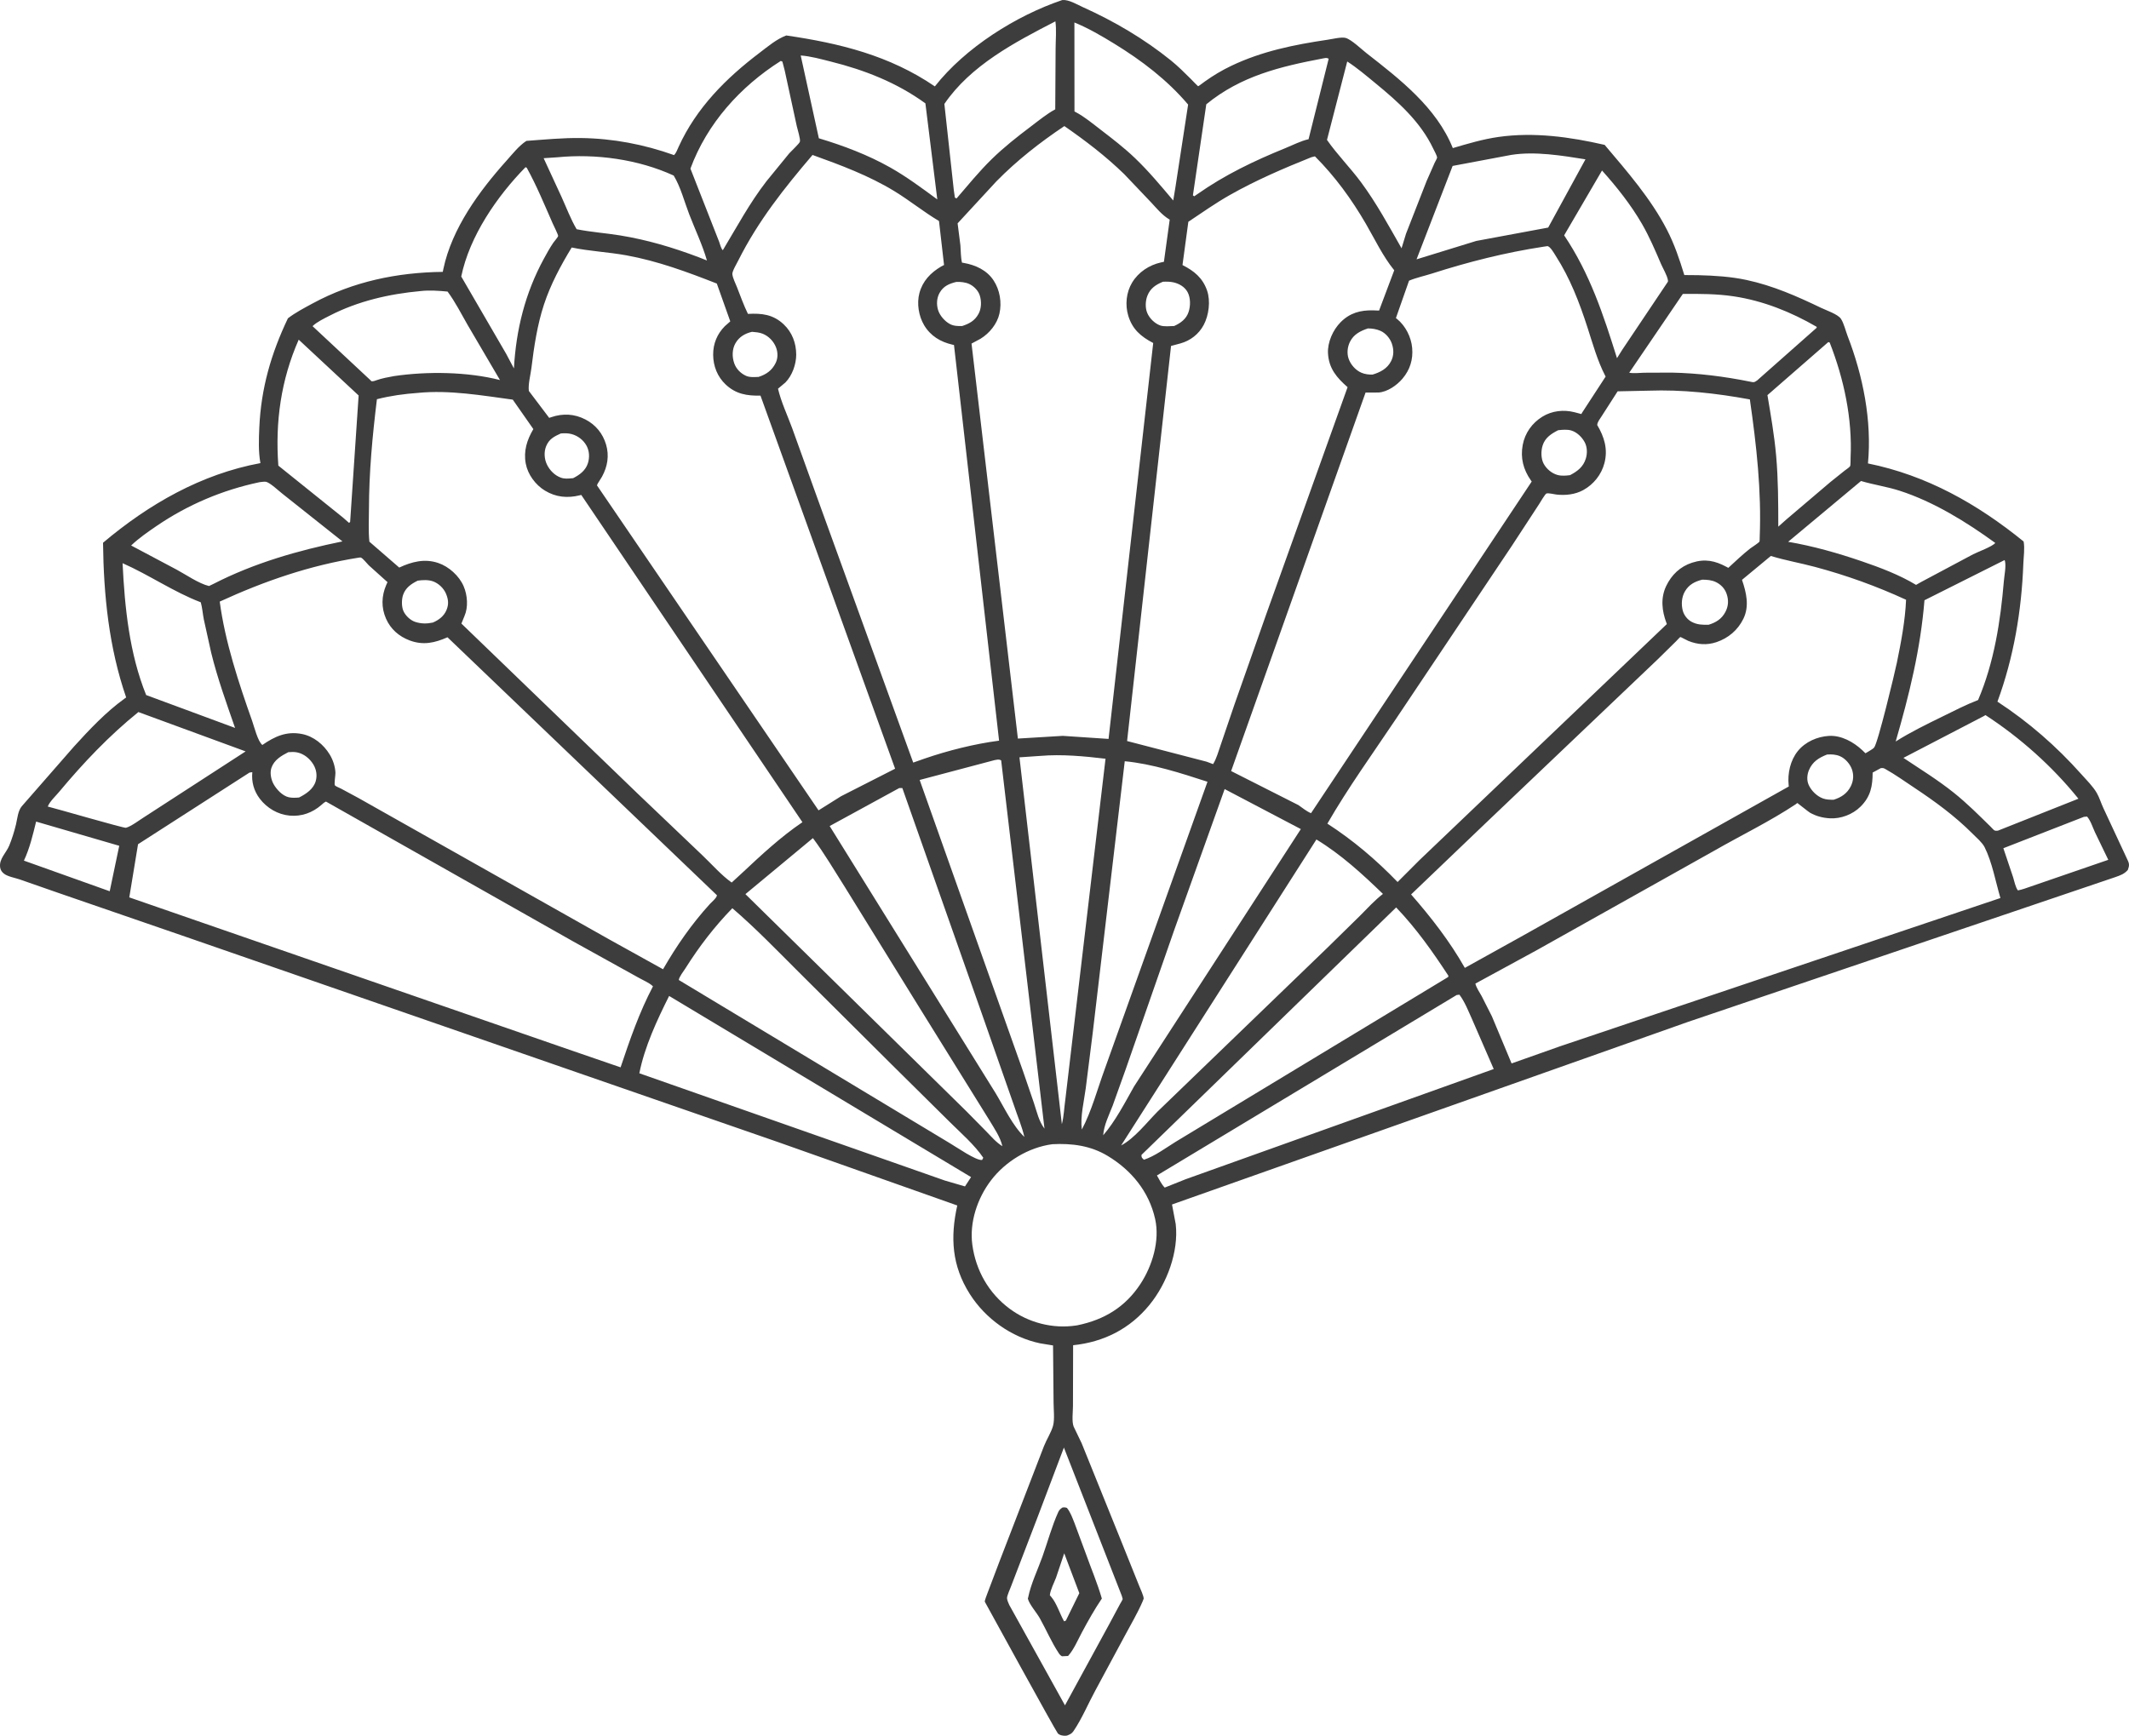 <?xml version="1.0" encoding="UTF-8"?> <svg xmlns="http://www.w3.org/2000/svg" id="Calque_2" viewBox="0 0 961.585 784.171"><defs><style> .cls-1 { fill: #3d3d3d; } </style></defs><g id="_Ñëîé_1" data-name="Ñëîé_1"><g><path class="cls-1" d="M949.959,364.949c-1.024-2.186-1.727-4.614-2.925-6.704-1.713-2.99-4.749-5.98-7.044-8.553-11.212-12.571-23.733-23.483-37.823-32.71,7.361-20.013,10.896-41.045,11.696-62.31.118-3.121.703-6.988.131-10.044-20.913-16.971-43.77-29.898-70.311-35.261,1.839-19.277-2.254-39.632-9.192-57.573-.896-2.316-1.681-5.796-3.057-7.823-1.36-2.004-6.642-3.8-8.909-4.889-10.942-5.257-21.678-10.002-33.613-12.58-7.087-1.53-14.561-2-21.801-2.178l-6.368-.058c-2.164-7.068-4.445-13.878-7.847-20.468-7.264-14.066-17.968-26.315-28.136-38.339-15.601-3.604-31.969-5.856-47.943-3.587-7.065,1.003-13.812,3.033-20.638,5.036-7.33-18.302-23.906-31.121-38.998-42.899-2.272-1.773-6.759-6.134-9.419-6.877-1.848-.516-6.166.533-8.149.827-15.056,2.232-29.59,5.164-43.432,11.757-4.244,2.022-8.137,4.353-11.964,7.079-.362.258-2.92,2.189-3.048,2.176-.179-.019-2.972-2.963-3.31-3.298-2.921-2.895-5.814-5.8-9.019-8.384-12.113-9.762-25.509-17.647-39.684-24.028-2.642-1.19-6.411-3.525-9.368-3.236-20.892,7.047-43.883,21.587-57.547,39.012-20.467-13.969-42.927-19.485-67.104-23.013-4.416,1.65-8.246,4.937-11.976,7.764-15.206,11.526-28.604,24.902-36.636,42.512-.617,1.351-1.046,2.683-2.063,3.779-13.665-4.863-27.552-7.517-42.079-7.718-8.196-.113-16.462.698-24.633,1.296-3.46,2.273-6.204,5.837-8.951,8.903-12.339,13.773-24.66,30.538-28.548,48.958l-.266,1.306c-20.572.246-40.527,4.368-58.759,14.247-3.761,2.038-7.787,4.134-11.183,6.734-7.564,15.872-12.116,31.533-12.915,49.22-.237,5.24-.461,11.028.494,16.2-26.722,4.945-50.442,18.554-71.087,35.977.282,23.754,2.657,47.297,10.45,69.894l-.81.578c-8.379,6.047-15.824,13.972-22.763,21.601l-23.566,26.97c-1.76,2.053-2.011,5.686-2.641,8.291-.763,3.153-1.788,6.415-3.009,9.427-1.371,3.381-4.726,6.066-4.124,9.968.191,1.237.848,2.101,1.826,2.844,1.647,1.25,5.038,1.853,7.008,2.526l17.264,6.026,57.645,19.868,267.4,92.699,81.147,28.706c-3.214,14.469-2.435,27.216,5.647,39.976,7.033,11.103,18.792,19.581,31.719,22.291l5.896.967.239,25.839c.011,2.956.542,7.631-.231,10.435-.836,3.028-2.933,6.225-4.111,9.218l-20.113,52.159-5.473,14.454c-.229.698-1.212,3.034-1.136,3.671.003.018,32.07,58.525,32.99,59.493.858.902,2.648,1.186,3.813,1.027l.469-.105c1.182-.474,1.998-.809,2.736-1.884,3.798-5.532,6.682-12.487,9.917-18.422l13.428-24.944c2.67-4.995,5.668-10.041,7.902-15.239.069-.162.507-1.255.508-1.302.032-1.248-1.516-4.443-1.988-5.666l-7.964-19.837-18.067-44.728-3.616-7.523c-.902-2.277-.299-6.762-.303-9.25l.071-27.493c13.853-1.442,25.699-7.4,34.573-18.335,7.823-9.639,13.161-23.862,11.767-36.377l-1.679-8.868,232.987-82.467,193.16-65.464c2.243-.793,3.937-1.374,5.557-3.201.63-1.815.799-2.621-.091-4.451l-11.01-23.625ZM938.738,360.836l-36.332,14.419c-1.844.263-1.84-.322-3.143-1.602-5.502-5.407-10.865-10.786-16.907-15.609-7.147-5.705-15.048-10.59-22.655-15.662l36.378-18.911.671-.416c15.703,10.204,30.25,23.204,41.988,37.781ZM905.557,253.416c.578,2.519-.274,6.501-.491,9.092-1.519,18.135-4.423,36.91-11.643,53.742-5.572,2.149-10.909,4.91-16.267,7.539-7.107,3.486-14.257,6.958-20.95,11.196,6.143-21.17,11.22-41.786,13-63.812l36.167-18.148.184.391ZM826.09,332.454c-5.295.304-10.704,2.678-14.075,6.841-3.417,4.222-4.698,10.117-4.148,15.459l.065.551-120.017,67.346-26.304,14.61c-6.876-12.106-15.146-22.725-24.273-33.179l33.972-32.507,77.387-73.683,8.334-8.195c.217-.218,1.759-1.893,1.906-1.922.163-.032,3.13,1.57,3.571,1.749,4.205,1.709,8.444,2.028,12.754.572,5.367-1.815,9.649-5.437,12.144-10.543,2.817-5.765,1.326-11.876-.616-17.598l13.033-10.794c6.515,2.012,13.361,3.184,19.965,4.957,14.338,3.848,27.613,8.647,41.106,14.832-.39,9.361-2.266,19.227-4.147,28.389-.951,4.633-8.608,36.542-10.303,38.407-.787.865-2.859,1.883-3.888,2.56l-1.468-1.415c-3.934-3.69-9.461-6.755-14.998-6.437ZM835.946,355.171c-1.624,3.282-4.336,5.066-7.753,6.125-1.575.016-3.289-.018-4.787-.56-2.783-1.008-5.281-3.471-6.5-6.144-.932-2.044-.742-4.617.119-6.665,1.625-3.868,4.5-5.6,8.182-7.057,2.075-.131,4.014-.058,5.949.805,2.299,1.025,4.395,3.435,5.25,5.791.937,2.581.753,5.251-.46,7.705ZM151.506,349.091c-.143-2.85-1.1-5.762-2.571-8.199-2.746-4.547-7.311-8.288-12.604-9.307-6.965-1.341-12.233,1.107-17.841,4.967-2.079-1.66-3.685-8.269-4.584-10.808-6.115-17.279-12.242-35.757-14.665-53.961,20.178-9.273,40.704-16.358,62.718-19.849.366-.005.761-.157,1.099-.016.933.39,2.623,2.61,3.49,3.455l8.468,7.619-.583,1.298c-2.149,5.039-2.284,10.214-.069,15.235,2.084,4.725,5.881,8.01,10.673,9.804,6.153,2.304,11.349,1.09,17.081-1.427l121.69,116.538c-.027,1.138-2.378,3.072-3.191,3.964-8.221,9.022-15.073,18.915-21.147,29.475l-24.591-13.646-112.982-63.721-7.798-4.204c-.566-.299-2.466-1.063-2.818-1.48-.451-.535.275-4.741.225-5.737ZM142.591,352.93c-1.052,3.579-4.374,5.763-7.503,7.352-1.471.14-3.237.221-4.682-.112-2.821-.649-5.444-3.464-6.812-5.883-1.163-2.055-1.788-5.128-1.003-7.416,1.229-3.582,4.466-5.429,7.63-7.064,1.389-.109,2.714-.168,4.087.128,3.027.652,5.622,2.793,7.213,5.413,1.378,2.269,1.83,5,1.07,7.582ZM327.788,173.73c4.598,4.323,9.618,5.124,15.694,4.999l60.803,168.553-24.43,12.44-10.149,6.371-100.069-146.802c.364-.953.162-.572.693-1.401l1.576-2.556c2.502-4.569,3.324-9.488,1.826-14.527-1.476-4.962-4.67-8.884-9.27-11.278-5.026-2.616-10.229-2.839-15.506-1.057l-.903.311-9.198-12.176c-.366-3.075.783-7.218,1.168-10.363,1.179-9.636,2.638-19.47,5.687-28.719,2.998-9.095,7.546-17.556,12.499-25.711,8.057,1.682,16.553,2.056,24.71,3.538,14.141,2.569,27.517,7.518,40.843,12.751l6.078,17.086-2.434,2.146c-3.516,3.53-5.337,7.964-5.299,12.945.039,5.13,1.915,9.909,5.681,13.45ZM332.2,155.024c1.681-2.885,4.283-4.371,7.442-5.12,1.591.134,3.263.253,4.764.84,2.769,1.082,5.019,3.419,6.089,6.178.876,2.26.915,4.857-.162,7.059-1.652,3.376-4.257,5.192-7.734,6.298-1.822.051-3.99.279-5.693-.509-2.422-1.121-4.397-3.116-5.285-5.655-1.012-2.891-.994-6.392.579-9.091ZM265.531,209.274c-1.044,3.292-3.739,5.262-6.679,6.753l-.606.045c-1.699.147-3.241.312-4.886-.274-2.789-.995-5.066-3.305-6.333-5.945-1.217-2.536-1.424-5.704-.334-8.329,1.327-3.194,3.595-4.329,6.594-5.7,1.657-.143,3.23-.156,4.852.274,2.809.744,5.362,2.674,6.758,5.229,1.323,2.42,1.461,5.339.634,7.947ZM240.896,193.837c-2.881,4.876-4.502,9.918-3.428,15.621.927,4.918,4.402,9.599,8.65,12.18,4.974,3.02,10.217,3.496,15.816,2.106l.597-.155,99.888,147.849c-9.806,6.646-18.589,14.833-27.209,22.908l-4.74,4.356c-4.699-3.327-9.1-8.393-13.307-12.379l-28.894-27.553-79.872-77.066,1.382-3.384c1.778-4.063,1.36-9.426-.36-13.454-2.003-4.693-6.687-8.927-11.513-10.545-6.155-2.063-11.946-.545-17.585,2.084l-13.483-11.697c-.501-4.752-.206-9.794-.197-14.581.032-16.813,1.563-33.106,3.602-49.783,6.26-1.587,12.224-2.392,18.657-2.861,14.098-1.378,28.79,1.177,42.698,3.059l9.298,13.295ZM201.694,275.524c-1.156,2.824-3.461,4.566-6.2,5.731-2.724.573-5.219.573-7.897-.281-2.235-.713-4.444-2.811-5.391-4.947-.875-1.974-.844-5.204-.151-7.253,1.098-3.243,3.666-4.998,6.612-6.455,2.132-.306,4.685-.435,6.746.258,2.601.875,4.996,3.138,6.04,5.664,1.053,2.549,1.296,4.705.241,7.283ZM309.55,437.507c6.204-9.87,13.103-18.843,21.219-27.206,10.442,8.941,20.34,19.229,30.082,28.94l42.084,41.876,26.039,25.768c5.064,5.037,11.101,10.227,15.127,16.139l-.518,1c-2.664.445-11.767-5.947-14.666-7.619l-122.328-73.675c.115-1.403,2.17-3.963,2.961-5.223ZM436.515,502.072l-99.838-98.133,30.484-25.307c5.216,6.968,9.744,14.759,14.428,22.1l33.823,54.71,18.776,30.231,12.724,20.486c2.199,3.687,4.842,7.434,5.83,11.658-2.88-1.781-4.994-4.325-7.336-6.726l-8.891-9.019ZM449.745,493.969l-75.018-120.788,31.424-17.157h1.4l36.248,102.893,14.139,40.386c1.587,4.8,3.581,9.379,4.727,14.317-5.29-5.04-9.125-13.349-12.92-19.651ZM462.198,484.327l-46.821-131.962,33.812-8.959c1.243-.181,1.865-.522,2.998.118l19.573,166.372c-2.588-3.419-3.426-7.552-4.766-11.558l-4.796-14.011ZM460.452,342.135l9.499-.649c9.653-.82,19.784.155,29.371,1.284l-18.169,154.116c-.535,3.643-.622,7.421-1.551,10.99l-19.15-165.741ZM490.381,491.699l3.132-24.881,14.49-122.914c12.335,1.15,25.564,5.426,37.368,9.274l-46.462,129.97c-3.234,8.821-5.894,18.882-10.291,27.139-.756-5.931.981-12.683,1.763-18.588ZM502.551,499.479l5.775-16.121,22.121-63.473,22.682-63.403,34.41,18.074-75.346,116.293c-4.035,7.182-8.547,15.855-13.921,22.025.324-4.635,2.628-9.097,4.279-13.395ZM616.77,177.339l5.829-.012c4.039-.26,8.292-3.233,10.855-6.267,3.396-4.02,4.831-8.638,4.368-13.867-.433-4.903-3.006-10.009-6.861-13.12l-.484-.376,5.932-16.894c3.204-1.35,6.986-2.15,10.334-3.222,16.535-5.294,33.135-9.489,50.315-12.119l1.848-.272c1.314.151,3.009,3.232,3.718,4.335,6.527,10.172,10.718,21.093,14.414,32.531,2.306,7.137,4.449,14.858,7.882,21.523l.283.538-10.648,16.343-.32.589-3.072-.815c-4.932-1.254-10.169-.689-14.544,2.009-4.622,2.85-7.872,7.4-8.869,12.773-1.092,5.886.273,11.103,3.637,15.923l.426.599-99.674,149.823c-1.991-.776-3.922-2.432-5.696-3.647l-30.392-15.383,60.719-170.992ZM609.088,161.97c-.814-2.429-.492-5.286.642-7.561,1.695-3.402,4.685-4.885,8.109-6.04,2,.021,3.795.289,5.649,1.09,2.349,1.015,4.359,3.415,5.175,5.815.905,2.665.922,5.425-.399,7.952-1.75,3.349-4.869,4.969-8.347,6.002-1.702.035-3.464-.175-5.038-.849-2.622-1.125-4.887-3.707-5.791-6.409ZM779.843,256.12c-5.225-2.82-9.796-3.784-15.578-1.922-5.395,1.738-9.324,5.517-11.73,10.577-2.578,5.422-1.922,11.18.132,16.667l.187.487-111.845,106.751-9.771,9.785c-9.659-10-20.041-18.827-31.717-26.377,9.321-16.166,20.45-31.601,30.843-47.108l52.431-78.32,12.351-18.9c.456-.699,2.685-4.545,3.3-4.804.81-.342,3.539.353,4.559.467,4.083.457,8.479-.022,12.108-2.031,4.698-2.6,8.2-6.99,9.558-12.202,1.632-6.265-.074-11.823-3.275-17.188.117-1.46,1.279-2.799,2.046-4.03l7.18-11.181,13.817-.293c15.459-.565,30.732,1.165,45.907,3.947,3.002,20.857,5.296,41.291,4.443,62.396-.012.306.015,1.554-.077,1.762-.295.66-3.393,2.539-4.173,3.151-3.47,2.722-6.688,5.796-9.928,8.784l-.768-.418ZM779.259,276.524c-1.664,3.126-4.248,4.713-7.55,5.721-2.785.05-5.136.033-7.678-1.331-1.94-1.042-3.462-2.998-4.013-5.133-.732-2.832-.485-6.104,1.014-8.645,1.813-3.073,4.435-4.4,7.787-5.264,2.197.038,4.18.138,6.194,1.102,2.223,1.065,3.998,2.913,4.81,5.252.994,2.867.873,5.599-.564,8.298ZM696.735,201.274c1.092-3.514,3.936-5.36,7.026-6.916,1.823-.209,4.092-.406,5.852.103,2.608.753,4.896,2.997,6.146,5.347,1.153,2.17,1.214,4.984.513,7.312-1.145,3.797-3.799,5.786-7.138,7.54-1.847.243-3.884.414-5.699-.091-2.548-.709-4.951-2.722-6.205-5.045-1.268-2.349-1.264-5.772-.495-8.25ZM594.573,379.252c11.143,6.771,20.717,15.572,30.049,24.588-3.849,2.987-6.941,6.43-10.356,9.86l-14.578,14.303-76.891,74.195c-4.818,4.876-10.405,12.12-16.426,15.266l88.202-138.212ZM630.591,409.951c9.091,9.514,16.424,19.91,23.605,30.877l-.129.564-123.135,74.477c-4.401,2.726-9.391,6.494-14.276,8.065-.905-.96-1.088-.773-1.104-2.174l115.039-111.809ZM858.031,221.712c15.377,4.968,30.128,14.106,43.153,23.57-1.334,1.672-7.753,3.981-9.974,5.113l-23.418,12.489-2.386,1.349c-7.563-4.56-16.175-7.809-24.5-10.657-10.857-3.715-21.951-6.868-33.27-8.807l32.912-27.465c5.759,1.718,11.728,2.549,17.483,4.408ZM825.791,154.524l.611.235c6.404,16.351,10.294,34.396,9.432,52.043-.031.632.047,3.402-.233,3.825-.395.599-1.904,1.56-2.504,2.034l-6.441,5.159-19.814,16.847-3.66,3.261c-.005-10.635-.029-21.392-.964-31.988-.814-9.232-2.407-18.299-3.934-27.432l27.507-23.984ZM783.06,133.876c13.27,1.991,25.865,7.049,37.417,13.751l.064.428-26.059,23.054-.806.722c-1.522,1.083-1.628.911-3.325.57-11.692-2.347-23.411-3.83-35.346-4.07l-12.455.052c-2.115.051-4.631.392-6.693-.003l24.206-35.59c7.659-.074,15.404-.053,22.997,1.086ZM741.606,101.138c3.364,5.825,5.92,11.837,8.563,17.999.888,2.069,2.859,5.332,3.168,7.481.094.66-.033.703-.341,1.144l-20.283,30.248-2.38,3.802c-6.195-19.735-12.224-38.162-23.87-55.493l17.107-29.29c6.645,7.415,13.05,15.478,18.036,24.109ZM682.589,69.978c10.734-1.703,22.852.306,33.5,2.003l-16.837,30.831-32.483,6.039-26.967,8.309,16.291-42.198,26.496-4.984ZM608.491,27.784c4.466,2.865,8.528,6.358,12.627,9.718,10.286,8.431,20.46,17.457,26.255,29.718.416.88,1.655,3.057,1.71,3.961.021.346-.878,1.869-1.093,2.34l-3.643,8.263-9.3,23.801-2.02,6.583c-5.788-10.145-11.376-20.493-18.345-29.893-4.841-6.529-10.734-12.457-15.335-19.063l9.144-35.428ZM544.837,47.112c15.587-12.759,33.259-17.011,52.623-20.699,1.162-.166,1.596-.469,2.655.111l-9.088,36.367c-3.5.782-7.092,2.653-10.433,4.011-14.173,5.762-27.407,12.088-39.967,20.93l-1.221.843-.616-.401,6.047-41.162ZM555.443,88.114c11.731-6.65,24.35-12.08,36.858-17.089l1.605-.393c9.049,9.045,16.58,19.403,22.994,30.452,4.1,7.065,7.661,14.667,12.82,21.024l-6.848,18.199-2.725-.101c-5.724-.113-10.445,1.149-14.621,5.335-3.472,3.479-5.987,9.078-5.721,14.074.367,6.87,3.978,11.03,8.847,15.294l-36.755,102.629-14.339,40.736-6.247,18.348c-.981,2.76-1.845,6.112-3.405,8.58l-2.937-1.1-35.905-9.329,19.85-178.496,4.222-1.129c4.527-1.255,8.31-4.186,10.532-8.359,2.323-4.365,3.165-10.827,1.509-15.571-1.999-5.732-5.898-8.845-11.092-11.48l2.645-19.549c6.148-4.106,12.281-8.428,18.713-12.075ZM523.91,146.988c-2.47-.94-4.708-3.172-5.74-5.594-.985-2.308-.851-5.476.061-7.798,1.331-3.386,3.832-4.985,7.016-6.315,1.597-.067,3.147-.074,4.717.272,2.589.571,5.121,2.012,6.42,4.419,1.382,2.563,1.361,6.224.458,8.943-1.074,3.237-3.552,5.003-6.513,6.366-1.901.048-4.635.387-6.419-.293ZM503.299,19.755c12.385,7.596,23.91,16.377,33.328,27.491l-5.804,37.793-.923,5.535c-5.555-6.581-11.074-13.22-17.306-19.179-4.79-4.581-10.081-8.662-15.339-12.688-3.68-2.816-7.374-5.934-11.477-8.104l-.48-.245-.033-40.197c6.247,2.529,12.3,6.077,18.034,9.594ZM480.727,56.956c9.58,6.633,18.655,13.568,27.029,21.703l12.15,12.777c2.47,2.646,4.838,5.569,7.932,7.502l.473.279-2.618,19.061-1.334.279c-5.332,1.189-10.18,4.375-13.035,9.118-2.646,4.395-3.21,9.998-1.754,14.88,1.854,6.221,5.761,9.513,11.287,12.403l-20.166,178.86-20.661-1.383-20.292,1.228-20.935-178.442,4.097-2.207c3.993-2.453,7.47-6.681,8.506-11.321,1.134-5.08.19-10.765-2.7-15.099-3.055-4.581-8.141-6.892-13.397-7.812l-.81-.139c-.593-2.451-.515-5.302-.722-7.834l-1.262-9.911,17.551-19.008c9.326-9.496,19.627-17.542,30.661-24.934ZM434.567,147.29c-1.884.052-3.81.013-5.516-.895-2.336-1.244-4.597-3.826-5.372-6.37-.764-2.511-.608-5.415.699-7.728,1.727-3.056,4.308-4.135,7.581-4.939,1.864-.068,4.027.144,5.743.913,2.131.956,4.145,2.997,4.84,5.254.796,2.583.748,5.793-.553,8.214-1.693,3.149-4.139,4.471-7.422,5.551ZM476.686,9.643c.531,3.887.101,8.397.091,12.345l-.167,27.406c-3.882,2.095-7.575,5.146-11.105,7.814-6.086,4.598-12.11,9.335-17.572,14.673-5.657,5.527-10.739,11.777-15.9,17.768l-.752-.374-.485-3.375-4.262-38.943c11.842-17.406,31.869-27.898,50.152-37.314ZM426.385,119.722l-1.296.671c-4.779,2.817-8.392,6.583-9.836,12.053-1.234,4.674-.326,10.311,2.121,14.441,2.881,4.862,7.403,7.582,12.799,8.821l.707.156,20.366,178.743c-11.188,1.465-23.046,4.459-33.696,8.115l-5.086,1.791-43.354-119.645-11.338-31.485c-2.146-5.839-4.961-11.747-6.377-17.78l3.367-2.834c3.064-3.151,4.854-8.2,4.853-12.564-.001-5.162-1.841-10.074-5.633-13.659-4.79-4.528-9.917-5.07-16.169-4.74-1.896-3.895-3.385-8.052-4.959-12.09-.707-1.814-1.854-3.958-2.079-5.858-.148-1.249,2.101-5.032,2.691-6.208,8.943-17.811,20.689-32.595,33.524-47.645,12.685,4.565,25.46,9.325,37.015,16.383,6.893,4.21,13.17,9.344,20.107,13.466l2.273,19.868ZM375.21,27.809c15.357,3.829,29.903,9.541,42.759,18.894l5.371,43.394c-6.848-5.042-13.796-10.215-21.203-14.403-10.089-5.704-21.206-9.901-32.292-13.225l-8.196-37.402c4.516.32,9.169,1.647,13.561,2.742ZM352.66,27.524l.722.325,1.04,3.993,5.452,25.148c.306,1.427,1.723,5.794,1.41,7.004-.226.873-3.92,4.267-4.819,5.286l-10.314,12.638c-7.689,9.969-13.227,20.415-19.673,31.106-.731-.497-1.319-2.843-1.656-3.76l-12.982-33.095c7.526-20.398,22.512-37.045,40.82-48.645ZM251.631,71.064c17.466-1.729,36.687.917,52.655,8.249,3.156,5.211,4.806,11.784,7,17.475,2.663,6.904,5.97,13.787,8.013,20.889l-3.8-1.501c-11.64-4.399-23.103-7.81-35.411-9.819-6.523-1.066-13.173-1.5-19.647-2.803-2.681-4.537-4.63-9.783-6.821-14.593l-8.075-17.494,6.086-.403ZM237.359,75.525l.549.257c4.39,7.915,8.036,16.774,11.688,25.073.383.872,2.591,5.286,2.499,5.784-.092.502-1.813,2.477-2.184,3.019-1.592,2.33-2.964,4.835-4.311,7.313-8.402,15.459-12.509,31.944-13.48,49.485l-3.513-6.626-20.279-34.906c3.751-18.247,16.147-36.243,29.031-49.399ZM148.936,142.59c12.768-6.577,26.893-9.813,41.115-11.107,3.947-.445,8.155-.13,12.099.239,3.482,4.693,6.124,9.971,9.031,15.028l14.639,24.942c-14.674-3.75-32.82-3.992-47.781-1.797-2.666.478-5.491.988-8.043,1.892-.65.231-1.072.419-1.776.451-.633.03-.439-.033-1.011-.581l-26.049-24.314c2.097-1.993,5.212-3.432,7.776-4.753ZM134.914,153.452l27.065,25.211-3.838,57.111-.485.455-2.825-2.481-29.116-23.395c-1.452-19.751,1.178-38.696,9.199-56.901ZM70.741,237.607c14.039-9.578,29.654-16.194,46.273-19.728l.461-.079c.662-.071,2.069-.281,2.681-.14,1.865.429,5.714,4.08,7.319,5.329l27.191,21.592c-20.06,4.105-39.966,9.8-58.256,19.2l-2.004.965c-4.596-1.085-10.4-5.13-14.605-7.392l-20.566-10.919c3.473-3.313,7.549-6.128,11.506-8.828ZM55.363,254.428c12.006,5.291,23.057,12.994,35.319,17.669.688,2.433.87,5.111,1.349,7.609l3.353,15.178c2.848,11.58,6.879,22.724,10.787,33.972l-40.154-14.857c-7.578-18.674-9.694-39.618-10.654-59.571ZM49.553,402.637l-38.749-13.834c2.622-5.589,4.043-11.667,5.51-17.632l37.543,10.928-4.303,20.538ZM21.576,364.373c.856-2.256,3.557-4.743,5.122-6.62,10.848-13.016,22.607-25.423,35.811-36.072l48.429,17.775-45.551,29.515c-2.327,1.431-5.972,4.302-8.498,4.996-.913.25-31.813-8.77-35.313-9.594ZM257.186,474.243l-198.793-68.836,3.952-24.012,50.346-32.371,1.269-.186c-.432,4.357.696,8.469,3.364,11.98,3.223,4.241,8.149,7.157,13.494,7.646,5.363.49,10.307-1.285,14.33-4.814.742-.651,1.186-1.096,2.076-1.53l111.687,63.207,29.342,16.261c2.133,1.243,4.902,2.298,6.669,4.005-6.215,11.841-10.392,23.972-14.628,36.596l-23.109-7.946ZM435.844,535.982l-9.072-2.646-138.003-48.463c2.333-11.935,8.024-24.107,13.449-34.937l136.37,81.841-2.744,4.205ZM506.655,720.888c.052.175.421,1.445.42,1.469-.012.345-1.021,1.953-1.196,2.287l-4.931,9.192-19.939,36.579-25.171-45.356c-.355-.779-.975-2.168-1.006-3.024-.042-1.184,1.382-4.117,1.803-5.34l12.073-31.485,11.817-31.249,26.13,66.927ZM515.109,580.024c-6.861,10.459-16.327,16.181-28.42,18.681l-.662.109c-10.527,1.603-21.552-1.256-30.083-7.623-9.407-7.022-15.196-17.233-16.777-28.807-1.385-10.146,2.28-21.065,8.41-29.109,6.561-8.61,16.944-14.911,27.697-16.357,8.879-.456,17.272.617,25.013,5.279,10.735,6.465,18.675,16.106,21.441,28.48,2.19,9.801-1.253,21.168-6.619,29.347ZM535.433,532.766l-9.368,3.745c-1.469-1.451-2.481-3.694-3.524-5.478l135.357-81.508,1.266-.159c2.523,3.354,4.116,7.619,5.861,11.443l9.633,22.147-139.225,49.81ZM704.799,472.616l-22.073,7.808-8.902-21.298-4.621-9.12c-.945-1.736-2.382-3.728-2.838-5.652l27.838-15.159,79.887-44.778c12.29-7.056,25.314-13.329,37.109-21.173.218-.145.391-.452.651-.436.041.002,5.005,3.974,5.612,4.321,2.798,1.601,5.81,2.372,9.009,2.554,4.981.285,10.293-1.745,13.84-5.252,4.597-4.545,5.464-9.284,5.492-15.407l3.668-2c1.013-.096,1.196-.089,2.11.42,4.414,2.458,8.712,5.548,12.923,8.342,9.436,6.264,18.45,12.84,26.466,20.888,1.69,1.697,4.332,3.936,5.398,6.05,3.405,6.753,5.001,15.744,7.141,22.973l-198.71,66.919ZM914.276,401.502c-.969.338-1.868.535-2.87.754-1.163-1.536-1.582-4.133-2.176-5.981l-4.395-13.074,36.373-14.176,1.433-.128c1.612,1.826,2.534,4.856,3.577,7.105l6.01,12.438-37.952,13.062Z"></path><path class="cls-1" d="M477.994,683.063c-2.872,6.295-4.819,13.575-7.153,20.122-2.157,6.052-5.209,12.267-6.47,18.545-.039.191-.158.387-.107.575.711,2.588,3.947,6.224,5.352,8.72,2.939,5.222,5.296,10.891,8.624,15.88.427.64.754.967,1.416,1.346l2.75-.139c2.623-2.902,4.359-7.13,6.217-10.597,2.832-5.287,5.676-10.365,9.037-15.341-2.021-6.998-4.884-13.675-7.319-20.532l-5.004-13.5c-.97-2.402-1.792-4.874-3.431-6.911-.854-.282-1.047-.305-1.995-.206-.88.595-1.465,1.046-1.917,2.038ZM487.483,719.741l-6.077,12.392-.806.328c-1.927-3.414-3.292-8.061-5.777-11.025l-.654-.748c.241-2.469,1.873-5.522,2.779-7.888l3.72-11.07,6.815,18.011Z"></path></g></g></svg> 